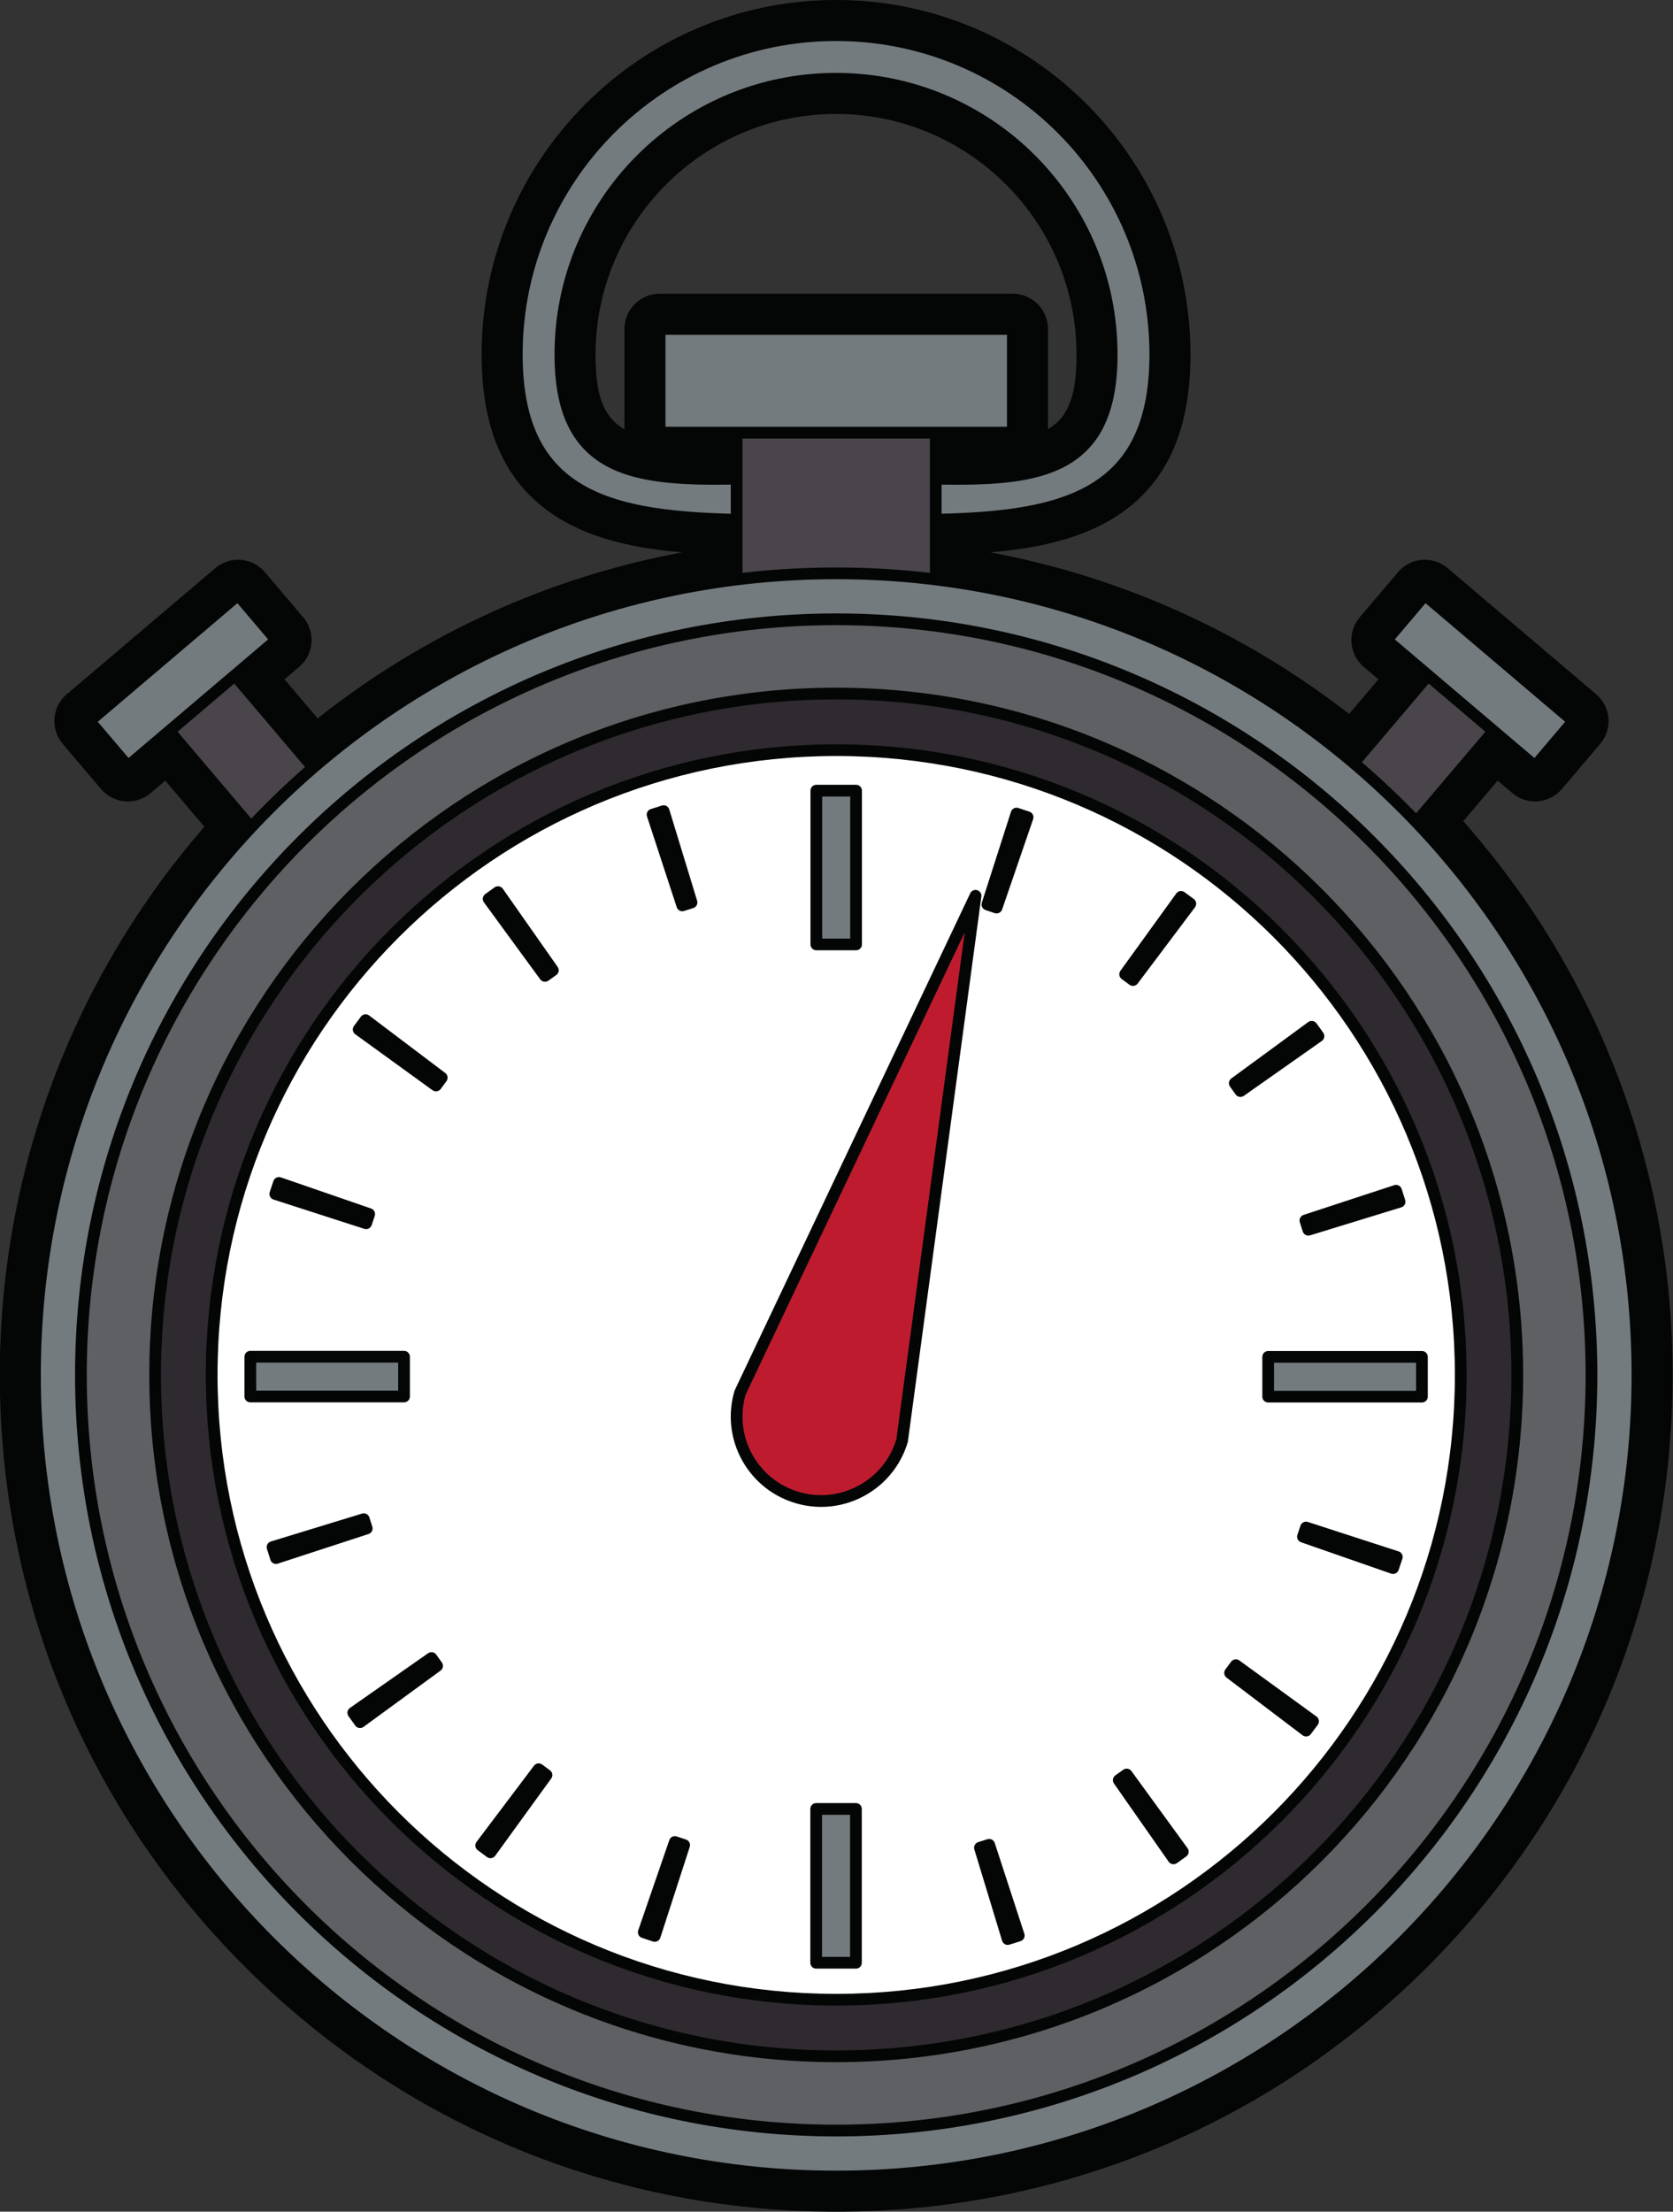 <?xml version="1.0" encoding="UTF-8"?><svg xmlns="http://www.w3.org/2000/svg" xmlns:xlink="http://www.w3.org/1999/xlink" height="377.0" preserveAspectRatio="xMidYMid meet" version="1.0" viewBox="70.0 24.1 285.3 377.0" width="285.3" zoomAndPan="magnify"><rect x="70.0" y="24.1" width="285.3" height="377.0" fill="#333333" stroke="none"/><g><g id="change1_1"><path d="M 212.57 40.523 C 188.305 40.523 168.562 60.27 168.562 84.535 C 168.562 100.004 176.098 102.727 191.93 102.727 C 192.156 102.727 192.387 102.727 192.617 102.727 L 192.617 100.848 L 182.484 100.848 C 180.828 100.848 179.484 99.504 179.484 97.848 L 179.484 80.172 C 179.484 78.516 180.828 77.172 182.484 77.172 L 242.719 77.172 C 244.375 77.172 245.719 78.516 245.719 80.172 L 245.719 97.848 C 245.719 99.504 244.375 100.848 242.719 100.848 L 232.578 100.848 L 232.578 102.727 C 232.809 102.727 233.031 102.727 233.258 102.727 C 249.059 102.727 256.578 100.004 256.578 84.535 C 256.578 60.27 236.84 40.523 212.57 40.523 Z M 212.602 398.105 C 135.605 398.105 72.965 335.465 72.965 258.469 C 72.965 223.812 85.676 190.746 108.816 165.059 L 98.527 152.938 L 93.742 157.004 C 93.199 157.465 92.512 157.715 91.801 157.715 L 91.559 157.703 C 90.766 157.641 90.031 157.262 89.516 156.656 L 82.98 148.953 C 81.906 147.688 82.062 145.797 83.328 144.727 L 108.66 123.223 C 109.227 122.742 109.914 122.512 110.602 122.512 C 111.449 122.512 112.297 122.867 112.891 123.566 L 119.422 131.266 C 120.492 132.527 120.34 134.422 119.074 135.492 L 114.293 139.555 L 123.773 150.727 C 143.578 134.371 167.27 123.887 192.617 120.258 L 192.617 115.609 C 173.23 114.934 155.129 111.148 155.129 84.535 C 155.129 52.859 180.898 27.094 212.57 27.094 C 244.246 27.094 270.016 52.859 270.016 84.535 C 270.016 111.148 251.938 114.934 232.578 115.609 L 232.578 120.258 C 257.492 123.824 280.855 134.043 300.469 149.949 L 309.289 139.555 L 304.508 135.492 C 303.242 134.422 303.09 132.527 304.16 131.266 L 310.691 123.566 C 311.285 122.867 312.133 122.512 312.98 122.512 C 313.668 122.512 314.355 122.742 314.922 123.223 L 340.258 144.727 C 341.52 145.797 341.676 147.688 340.605 148.953 L 334.066 156.656 C 333.551 157.262 332.816 157.641 332.023 157.703 L 331.777 157.715 C 331.07 157.715 330.383 157.465 329.84 157.004 L 325.055 152.938 L 315.551 164.133 C 339.23 189.949 352.238 223.34 352.238 258.469 C 352.238 335.465 289.598 398.105 212.602 398.105" fill="#4b201b"/></g><g id="change2_1"><path d="M 176.484 97.289 C 172.75 95.105 171.562 91.191 171.562 84.535 C 171.562 61.922 189.961 43.523 212.57 43.523 C 235.184 43.523 253.578 61.922 253.578 84.535 C 253.578 91.16 252.406 95.07 248.719 97.258 L 248.719 80.172 C 248.719 76.859 246.031 74.172 242.719 74.172 L 182.484 74.172 C 179.172 74.172 176.484 76.859 176.484 80.172 Z M 212.57 24.094 C 179.242 24.094 152.129 51.207 152.129 84.535 C 152.129 98.031 156.551 107.227 165.645 112.645 C 171.539 116.156 178.801 117.621 186.324 118.254 C 163.609 122.477 142.363 132.145 124.164 146.551 L 118.52 139.902 L 121.02 137.781 C 123.543 135.637 123.852 131.852 121.711 129.324 L 115.176 121.629 C 113.988 120.23 112.301 119.512 110.598 119.512 C 109.227 119.512 107.848 119.977 106.719 120.938 L 81.387 142.438 C 78.859 144.582 78.547 148.367 80.691 150.895 L 87.227 158.598 C 88.258 159.809 89.727 160.566 91.312 160.695 C 91.477 160.707 91.641 160.715 91.805 160.715 C 93.219 160.715 94.598 160.211 95.688 159.289 L 98.184 157.168 L 104.848 165.02 C 82.312 190.969 69.965 223.945 69.965 258.469 C 69.965 296.566 84.801 332.387 111.742 359.328 C 138.684 386.27 174.5 401.105 212.602 401.105 C 250.699 401.105 286.52 386.27 313.461 359.328 C 340.402 332.387 355.238 296.566 355.238 258.469 C 355.238 223.473 342.602 190.16 319.535 164.074 L 325.398 157.168 L 327.895 159.289 C 328.984 160.211 330.363 160.715 331.777 160.715 C 331.941 160.715 332.105 160.707 332.27 160.695 C 333.855 160.566 335.324 159.812 336.355 158.598 L 342.891 150.895 C 345.035 148.367 344.727 144.582 342.199 142.438 L 316.863 120.934 C 315.734 119.977 314.355 119.512 312.984 119.512 C 311.281 119.512 309.594 120.23 308.406 121.629 L 301.871 129.324 C 299.73 131.852 300.039 135.637 302.562 137.781 L 305.062 139.902 L 300.059 145.793 C 282.074 131.809 261.16 122.402 238.867 118.25 C 246.387 117.617 253.637 116.156 259.523 112.641 C 268.602 107.223 273.016 98.031 273.016 84.535 C 273.016 51.207 245.898 24.094 212.57 24.094 Z M 191.93 105.727 C 193.133 105.727 194.363 105.711 195.617 105.688 L 195.617 97.848 L 182.484 97.848 L 182.484 80.172 L 242.719 80.172 L 242.719 97.848 L 229.578 97.848 L 229.578 105.688 C 230.836 105.711 232.059 105.727 233.258 105.727 C 248.848 105.727 259.578 103.078 259.578 84.535 C 259.578 58.57 238.531 37.523 212.57 37.523 C 186.609 37.523 165.562 58.57 165.562 84.535 C 165.562 103.078 176.32 105.727 191.93 105.727 M 212.57 30.094 C 242.641 30.094 267.016 54.469 267.016 84.535 C 267.016 108.672 251.32 112.227 229.578 112.691 L 229.578 122.883 C 256.562 126.227 281.098 137.438 300.836 154.148 L 313.52 139.211 L 306.445 133.207 L 312.98 125.512 L 338.316 147.012 L 331.777 154.715 L 324.711 148.711 L 311.535 164.227 C 334.895 188.742 349.238 221.934 349.238 258.469 C 349.238 333.93 288.062 395.105 212.602 395.105 C 137.141 395.105 75.965 333.93 75.965 258.469 C 75.965 222.379 89.961 189.562 112.816 165.137 L 98.871 148.711 L 91.801 154.715 L 85.27 147.012 L 110.602 125.512 L 117.137 133.207 L 110.062 139.211 L 123.422 154.945 C 143.316 137.793 168.211 126.277 195.617 122.883 L 195.617 112.691 C 173.859 112.23 158.129 108.672 158.129 84.535 C 158.129 54.469 182.504 30.094 212.57 30.094" fill="#040606"/></g><g id="change3_1"><path d="M 165.562 84.535 C 165.562 58.57 186.609 37.523 212.57 37.523 C 238.531 37.523 259.578 58.57 259.578 84.535 C 259.578 110.496 238.562 105.305 212.602 105.305 C 186.641 105.305 165.562 110.496 165.562 84.535 Z M 158.129 84.535 C 158.129 114.602 182.531 112.738 212.602 112.738 C 242.668 112.738 267.016 114.602 267.016 84.535 C 267.016 54.469 242.641 30.094 212.57 30.094 C 182.504 30.094 158.129 54.469 158.129 84.535" fill="#747b7e"/></g><g id="change2_2"><path d="M 165.562 84.535 L 166.562 84.535 C 166.562 71.828 171.711 60.328 180.039 52 C 188.367 43.672 199.863 38.527 212.57 38.523 C 225.277 38.527 236.773 43.672 245.105 52 C 253.434 60.328 258.578 71.824 258.578 84.535 C 258.582 89.074 257.922 92.578 256.742 95.27 C 255.859 97.285 254.691 98.852 253.258 100.102 C 251.105 101.969 248.312 103.133 244.934 103.824 C 241.559 104.516 237.617 104.727 233.266 104.727 C 227.074 104.727 220.055 104.305 212.602 104.305 C 205.145 104.305 198.121 104.73 191.922 104.727 C 188.051 104.727 184.5 104.562 181.387 104.039 C 179.047 103.645 176.957 103.055 175.148 102.195 C 172.434 100.898 170.344 99.039 168.867 96.238 C 167.398 93.438 166.562 89.645 166.562 84.535 L 164.562 84.535 C 164.562 89.266 165.246 93.047 166.57 96.07 C 167.562 98.336 168.922 100.172 170.59 101.609 C 173.09 103.777 176.242 105.051 179.836 105.785 C 183.438 106.52 187.5 106.727 191.922 106.727 C 198.207 106.727 205.219 106.305 212.602 106.305 C 219.98 106.305 226.984 106.727 233.266 106.727 C 237.191 106.727 240.836 106.562 244.121 106.012 C 246.582 105.594 248.848 104.961 250.871 104 C 253.906 102.562 256.391 100.355 258.051 97.168 C 259.719 93.98 260.578 89.855 260.578 84.535 C 260.578 58.02 239.086 36.527 212.57 36.523 C 186.059 36.527 164.562 58.02 164.562 84.535 Z M 158.129 84.535 L 157.129 84.535 C 157.129 91.34 158.355 96.629 160.676 100.723 C 162.41 103.793 164.758 106.168 167.578 107.969 C 171.809 110.668 177.066 112.098 183.039 112.871 C 189.012 113.645 195.719 113.758 202.883 113.762 C 206.039 113.762 209.285 113.738 212.602 113.738 C 215.91 113.738 219.156 113.762 222.312 113.762 C 235.047 113.75 246.316 113.422 254.617 109.586 C 258.766 107.664 262.164 104.816 264.477 100.723 C 266.789 96.629 268.016 91.34 268.012 84.535 C 268.012 53.914 243.191 29.094 212.57 29.094 C 181.949 29.094 157.129 53.914 157.129 84.535 L 159.129 84.535 C 159.129 69.773 165.109 56.422 174.781 46.746 C 184.457 37.07 197.812 31.094 212.57 31.09 C 227.332 31.094 240.688 37.07 250.359 46.746 C 260.031 56.422 266.012 69.773 266.016 84.535 C 266.012 91.105 264.828 96.031 262.734 99.738 C 261.16 102.52 259.074 104.637 256.508 106.281 C 252.656 108.75 247.691 110.137 241.887 110.891 C 236.082 111.641 229.453 111.762 222.312 111.762 C 219.164 111.762 215.918 111.738 212.602 111.738 C 209.277 111.738 206.031 111.762 202.883 111.762 C 190.188 111.77 179.09 111.359 171.387 107.77 C 167.531 105.98 164.52 103.441 162.414 99.738 C 160.316 96.031 159.129 91.105 159.129 84.535 L 158.129 84.535" fill="#040606"/></g><g id="change4_1"><path d="M 229.578 134.008 L 195.617 134.008 L 195.617 91.516 L 229.578 91.516 L 229.578 134.008" fill="#49454b"/></g><g id="change2_3"><path d="M 229.578 134.008 L 229.578 133.008 L 196.617 133.008 L 196.617 92.512 L 228.578 92.512 L 228.578 134.008 L 229.578 134.008 L 229.578 133.008 L 229.578 134.008 L 230.578 134.008 L 230.578 91.516 C 230.578 91.246 230.477 90.996 230.285 90.809 C 230.098 90.617 229.848 90.516 229.578 90.516 L 195.617 90.516 C 195.355 90.516 195.098 90.621 194.91 90.805 C 194.727 90.992 194.617 91.25 194.617 91.516 L 194.617 134.008 C 194.617 134.273 194.723 134.527 194.91 134.715 C 195.102 134.902 195.352 135.008 195.617 135.008 L 229.578 135.008 C 229.848 135.008 230.098 134.902 230.285 134.715 C 230.477 134.527 230.578 134.273 230.578 134.008 L 229.578 134.008" fill="#040606"/></g><g id="change3_2"><path d="M 242.719 97.848 L 182.484 97.848 L 182.484 80.172 L 242.719 80.172 L 242.719 97.848" fill="#747b7e"/></g><g id="change2_4"><path d="M 242.719 97.848 L 242.719 96.848 L 183.484 96.848 L 183.484 81.172 L 241.719 81.172 L 241.719 97.848 L 242.719 97.848 L 242.719 96.848 L 242.719 97.848 L 243.719 97.848 L 243.719 80.172 C 243.719 79.906 243.613 79.652 243.426 79.465 C 243.238 79.277 242.984 79.172 242.719 79.172 L 182.484 79.172 C 182.223 79.172 181.965 79.277 181.777 79.465 C 181.59 79.652 181.484 79.906 181.484 80.172 L 181.484 97.848 C 181.484 98.113 181.59 98.367 181.777 98.555 C 181.965 98.742 182.219 98.848 182.484 98.848 L 242.719 98.848 C 242.984 98.848 243.238 98.742 243.426 98.555 C 243.613 98.367 243.719 98.113 243.719 97.848 L 242.719 97.848" fill="#040606"/></g><g id="change4_2"><path d="M 296.648 159.082 L 307.844 168.578 L 327.66 145.234 L 316.469 135.73 L 296.648 159.082" fill="#49454b"/></g><g id="change2_5"><path d="M 296.648 159.082 L 296.004 159.844 L 307.195 169.34 C 307.398 169.512 307.656 169.598 307.922 169.574 C 308.188 169.555 308.43 169.43 308.605 169.227 L 328.422 145.883 C 328.594 145.676 328.68 145.418 328.656 145.152 C 328.637 144.887 328.512 144.645 328.309 144.473 L 317.117 134.969 C 316.695 134.613 316.062 134.664 315.707 135.086 L 295.887 158.434 C 295.531 158.855 295.582 159.484 296.004 159.844 L 296.648 159.082 L 297.414 159.73 L 316.582 137.141 L 326.25 145.348 L 307.727 167.168 L 297.297 158.32 L 296.648 159.082 L 297.414 159.73 L 296.648 159.082" fill="#040606"/></g><g id="change3_3"><path d="M 306.445 133.207 L 331.777 154.715 L 338.316 147.012 L 312.98 125.512 L 306.445 133.207" fill="#747b7e"/></g><g id="change2_6"><path d="M 306.445 133.207 L 305.801 133.969 L 331.133 155.477 C 331.336 155.648 331.594 155.734 331.859 155.711 C 332.129 155.688 332.367 155.566 332.543 155.363 L 339.078 147.66 C 339.25 147.453 339.336 147.195 339.312 146.93 C 339.289 146.664 339.168 146.422 338.965 146.25 L 313.629 124.746 C 313.207 124.391 312.574 124.441 312.219 124.863 L 305.684 132.559 C 305.328 132.98 305.379 133.609 305.801 133.969 L 306.445 133.207 L 307.211 133.855 L 313.098 126.918 L 336.906 147.129 L 331.664 153.305 L 307.094 132.445 L 306.445 133.207 L 307.211 133.855 L 306.445 133.207" fill="#040606"/></g><g id="change4_3"><path d="M 126.934 159.082 L 115.738 168.578 L 95.922 145.234 L 107.113 135.73 L 126.934 159.082" fill="#49454b"/></g><g id="change2_7"><path d="M 126.934 159.082 L 126.285 158.32 L 115.852 167.168 L 97.332 145.348 L 106.996 137.141 L 126.168 159.73 L 126.934 159.082 L 126.285 158.32 L 126.934 159.082 L 127.695 158.434 L 107.875 135.086 C 107.52 134.664 106.887 134.613 106.465 134.969 L 95.273 144.473 C 94.852 144.828 94.801 145.461 95.16 145.883 L 114.977 169.227 C 115.332 169.645 115.965 169.695 116.387 169.34 L 127.578 159.844 C 127.781 159.672 127.906 159.43 127.93 159.164 C 127.949 158.898 127.867 158.637 127.695 158.434 L 126.934 159.082" fill="#040606"/></g><g id="change3_4"><path d="M 117.137 133.207 L 91.801 154.715 L 85.27 147.012 L 110.602 125.512 L 117.137 133.207" fill="#747b7e"/></g><g id="change2_8"><path d="M 117.137 133.207 L 116.488 132.445 L 91.918 153.305 L 86.676 147.129 L 110.484 126.918 L 116.371 133.855 L 117.137 133.207 L 116.488 132.445 L 117.137 133.207 L 117.898 132.559 L 111.363 124.863 C 111.008 124.441 110.375 124.391 109.953 124.746 L 84.621 146.25 C 84.199 146.605 84.148 147.238 84.504 147.656 L 91.039 155.359 C 91.211 155.566 91.453 155.688 91.719 155.711 C 91.988 155.734 92.246 155.648 92.449 155.477 L 117.781 133.969 C 117.984 133.797 118.109 133.555 118.133 133.289 C 118.152 133.023 118.07 132.762 117.898 132.559 L 117.137 133.207" fill="#040606"/></g><g id="change3_5"><path d="M 349.238 258.469 C 349.238 333.93 288.062 395.105 212.602 395.105 C 137.141 395.105 75.965 333.93 75.965 258.469 C 75.965 183.008 137.141 121.832 212.602 121.832 C 288.062 121.832 349.238 183.008 349.238 258.469" fill="#747b7e"/></g><g id="change2_9"><path d="M 349.238 258.469 L 348.238 258.469 C 348.238 295.926 333.059 329.828 308.508 354.379 C 283.961 378.926 250.059 394.105 212.602 394.105 C 175.141 394.105 141.238 378.926 116.691 354.379 C 92.145 329.828 76.965 295.926 76.961 258.469 C 76.965 221.012 92.145 187.105 116.691 162.559 C 141.238 138.012 175.141 122.832 212.602 122.832 C 250.059 122.832 283.961 138.012 308.508 162.559 C 333.059 187.105 348.238 221.012 348.238 258.469 L 350.238 258.469 C 350.238 182.453 288.613 120.832 212.602 120.832 C 136.586 120.832 74.965 182.453 74.965 258.469 C 74.965 334.48 136.586 396.105 212.602 396.105 C 288.613 396.105 350.238 334.48 350.238 258.469 L 349.238 258.469" fill="#040606"/></g><g id="change5_1"><path d="M 341.398 258.469 C 341.398 329.602 283.734 387.27 212.602 387.27 C 141.465 387.27 83.797 329.602 83.797 258.469 C 83.797 187.336 141.465 129.664 212.602 129.664 C 283.734 129.664 341.398 187.336 341.398 258.469" fill="#5e6063"/></g><g id="change2_10"><path d="M 341.398 258.469 L 340.398 258.469 C 340.398 293.762 326.098 325.707 302.969 348.836 C 279.84 371.965 247.895 386.27 212.602 386.27 C 177.305 386.27 145.359 371.965 122.23 348.836 C 99.102 325.707 84.801 293.762 84.797 258.469 C 84.801 223.176 99.102 191.23 122.23 168.098 C 145.359 144.969 177.305 130.664 212.602 130.664 C 247.895 130.668 279.84 144.969 302.969 168.098 C 326.098 191.23 340.398 223.176 340.398 258.469 L 342.398 258.469 C 342.398 186.781 284.289 128.668 212.602 128.664 C 140.91 128.668 82.801 186.781 82.797 258.469 C 82.801 330.152 140.91 388.27 212.602 388.27 C 284.289 388.27 342.398 330.152 342.398 258.469 L 341.398 258.469" fill="#040606"/></g><g id="change6_1"><path d="M 328.746 258.469 C 328.746 322.613 276.742 374.613 212.602 374.613 C 148.457 374.613 96.457 322.613 96.457 258.469 C 96.457 194.324 148.457 142.32 212.602 142.32 C 276.742 142.32 328.746 194.324 328.746 258.469" fill="#2f2a2f"/></g><g id="change2_11"><path d="M 328.746 258.469 L 327.746 258.469 C 327.746 290.27 314.859 319.047 294.02 339.887 C 273.18 360.727 244.398 373.613 212.602 373.613 C 180.801 373.613 152.02 360.727 131.18 339.887 C 110.344 319.047 97.457 290.27 97.453 258.469 C 97.457 226.672 110.344 197.891 131.18 177.051 C 152.02 156.211 180.801 143.324 212.602 143.32 C 244.398 143.324 273.18 156.211 294.02 177.051 C 314.859 197.891 327.746 226.672 327.746 258.469 L 329.746 258.469 C 329.746 193.773 277.297 141.324 212.602 141.32 C 147.902 141.324 95.457 193.773 95.457 258.469 C 95.457 323.164 147.902 375.613 212.602 375.613 C 277.297 375.613 329.746 323.164 329.746 258.469 L 328.746 258.469" fill="#040606"/></g><g id="change7_1"><path d="M 319.102 258.469 C 319.102 317.289 271.422 364.973 212.602 364.973 C 153.781 364.973 106.102 317.289 106.102 258.469 C 106.102 199.648 153.781 151.973 212.602 151.973 C 271.422 151.973 319.102 199.648 319.102 258.469" fill="#fff"/></g><g id="change2_12"><path d="M 319.102 258.469 L 318.102 258.469 C 318.102 287.605 306.293 313.977 287.199 333.07 C 268.105 352.164 241.738 363.969 212.602 363.973 C 183.465 363.969 157.094 352.164 138 333.07 C 118.906 313.977 107.102 287.605 107.098 258.469 C 107.102 229.332 118.906 202.965 138 183.871 C 157.094 164.777 183.465 152.973 212.602 152.969 C 241.734 152.973 268.105 164.777 287.199 183.871 C 306.293 202.965 318.102 229.332 318.102 258.469 L 320.102 258.469 C 320.102 199.098 271.973 150.973 212.602 150.973 C 153.23 150.973 105.102 199.098 105.102 258.469 C 105.102 317.84 153.23 365.969 212.602 365.969 C 271.973 365.969 320.102 317.84 320.102 258.469 L 319.102 258.469" fill="#040606"/></g><g id="change3_6"><path d="M 186.355 178.43 L 181.285 162.965 C 181.914 162.758 182.539 162.562 183.176 162.363 L 187.926 177.93 C 187.398 178.09 186.879 178.258 186.355 178.43 Z M 239.949 178.801 C 239.43 178.617 238.906 178.441 238.383 178.277 L 243.355 162.781 C 243.98 162.98 244.609 163.191 245.238 163.406 Z M 162.938 190.449 L 153.332 177.32 C 153.859 176.93 154.395 176.551 154.93 176.172 L 164.277 189.492 C 163.828 189.809 163.383 190.133 162.938 190.449 Z M 263.211 191.156 C 262.766 190.82 262.32 190.488 261.871 190.172 L 271.402 176.98 C 271.938 177.363 272.465 177.758 272.988 178.145 Z M 144.348 209.133 L 131.168 199.586 C 131.559 199.047 131.949 198.52 132.348 197.992 L 145.328 207.801 C 145 208.242 144.672 208.688 144.348 209.133 Z M 281.527 210.086 C 281.215 209.629 280.895 209.184 280.566 208.738 L 293.688 199.121 C 294.078 199.648 294.465 200.184 294.84 200.723 Z M 132.434 232.613 L 116.941 227.617 C 117.148 226.988 117.355 226.363 117.57 225.738 L 132.957 231.043 C 132.777 231.566 132.602 232.094 132.434 232.613 Z M 293.117 233.723 C 292.953 233.188 292.785 232.664 292.613 232.145 L 308.074 227.07 C 308.281 227.691 308.48 228.312 308.672 228.945 Z M 117.062 289.684 C 116.863 289.062 116.664 288.438 116.477 287.816 L 132.035 283.059 C 132.195 283.586 132.359 284.113 132.535 284.637 Z M 307.562 291.395 L 292.195 286.043 C 292.375 285.523 292.551 285.004 292.719 284.48 L 308.195 289.496 C 307.988 290.133 307.781 290.77 307.562 291.395 Z M 131.395 317.66 C 131.008 317.133 130.621 316.594 130.242 316.055 L 143.578 306.727 C 143.895 307.176 144.215 307.621 144.535 308.062 Z M 292.738 319.098 L 279.77 309.266 C 280.105 308.824 280.434 308.387 280.758 307.941 L 293.918 317.512 C 293.527 318.047 293.137 318.574 292.738 319.098 Z M 153.641 339.844 C 153.105 339.457 152.578 339.062 152.062 338.668 L 161.859 325.684 C 162.305 326.02 162.746 326.348 163.195 326.668 Z M 270.113 340.875 L 260.781 327.539 C 261.234 327.223 261.688 326.902 262.133 326.574 L 271.711 339.734 C 271.184 340.117 270.648 340.496 270.113 340.875 Z M 181.652 354.098 C 181.027 353.891 180.406 353.688 179.781 353.469 L 185.086 338.086 C 185.613 338.27 186.145 338.438 186.672 338.609 Z M 241.848 354.629 L 237.113 339.059 C 237.645 338.898 238.164 338.73 238.688 338.562 L 243.734 354.031 C 243.105 354.234 242.477 354.434 241.848 354.629" fill="#747b7e"/></g><g id="change2_13"><path d="M 186.355 178.43 L 187.305 178.117 L 182.234 162.652 L 181.285 162.965 L 181.598 163.914 C 182.219 163.711 182.84 163.516 183.469 163.32 L 183.176 162.363 L 182.219 162.656 L 186.969 178.223 L 187.926 177.93 L 187.637 176.973 C 187.098 177.137 186.57 177.305 186.043 177.477 L 186.355 178.43 L 187.305 178.117 L 186.355 178.43 L 186.66 179.379 C 187.184 179.211 187.699 179.043 188.215 178.887 C 188.473 178.809 188.684 178.637 188.809 178.398 C 188.934 178.164 188.961 177.895 188.883 177.637 L 184.129 162.074 C 184.051 161.816 183.879 161.605 183.641 161.48 C 183.406 161.355 183.133 161.332 182.879 161.41 C 182.242 161.605 181.609 161.805 180.973 162.016 C 180.445 162.188 180.164 162.75 180.336 163.277 L 185.402 178.738 C 185.574 179.266 186.137 179.551 186.66 179.379 Z M 239.949 178.801 L 240.281 177.855 C 239.754 177.672 239.223 177.492 238.68 177.324 L 238.383 178.277 L 239.332 178.582 L 244.305 163.086 L 243.355 162.781 L 243.051 163.734 C 243.672 163.934 244.293 164.141 244.914 164.352 L 245.238 163.406 L 244.293 163.082 L 239.004 178.477 L 239.949 178.801 L 240.281 177.855 L 239.949 178.801 L 240.895 179.125 L 246.184 163.73 C 246.27 163.477 246.254 163.207 246.137 162.969 C 246.02 162.727 245.812 162.547 245.562 162.461 C 244.93 162.242 244.293 162.031 243.656 161.828 C 243.133 161.66 242.57 161.949 242.402 162.477 L 237.43 177.973 C 237.348 178.227 237.371 178.5 237.492 178.738 C 237.617 178.973 237.824 179.148 238.082 179.23 C 238.594 179.395 239.105 179.566 239.621 179.746 C 239.875 179.832 240.148 179.816 240.387 179.699 C 240.629 179.582 240.809 179.379 240.895 179.125 Z M 162.938 190.449 L 163.742 189.859 L 154.141 176.73 L 153.332 177.32 L 153.93 178.121 C 154.445 177.738 154.973 177.363 155.508 176.988 L 154.93 176.172 L 154.109 176.742 L 163.461 190.066 L 164.277 189.492 L 163.703 188.672 C 163.246 188.996 162.797 189.32 162.352 189.641 L 162.938 190.449 L 163.742 189.859 L 162.938 190.449 L 163.523 191.262 C 163.965 190.941 164.41 190.621 164.852 190.312 C 165.07 190.156 165.219 189.93 165.266 189.664 C 165.309 189.402 165.25 189.137 165.098 188.918 L 155.746 175.594 C 155.594 175.375 155.363 175.23 155.102 175.184 C 154.836 175.141 154.57 175.199 154.352 175.352 C 153.812 175.734 153.273 176.117 152.734 176.516 C 152.293 176.844 152.199 177.469 152.523 177.91 L 162.129 191.043 C 162.453 191.484 163.078 191.582 163.523 191.262 Z M 263.211 191.156 L 263.812 190.359 C 263.363 190.02 262.91 189.684 262.453 189.355 L 261.871 190.172 L 262.684 190.754 L 272.211 177.566 L 271.402 176.98 L 270.82 177.797 C 271.344 178.168 271.867 178.559 272.391 178.949 L 272.988 178.145 L 272.188 177.547 L 262.41 190.555 L 263.211 191.156 L 263.812 190.359 L 263.211 191.156 L 264.008 191.758 L 273.789 178.746 C 273.949 178.531 274.016 178.27 273.977 178.004 C 273.938 177.738 273.801 177.504 273.586 177.344 C 273.059 176.953 272.527 176.559 271.984 176.168 C 271.535 175.848 270.914 175.949 270.594 176.395 L 261.062 189.586 C 260.906 189.801 260.844 190.066 260.887 190.332 C 260.93 190.594 261.074 190.828 261.289 190.984 C 261.73 191.297 262.168 191.621 262.605 191.953 C 262.816 192.113 263.082 192.184 263.348 192.145 C 263.613 192.109 263.848 191.969 264.008 191.758 Z M 144.348 209.133 L 144.934 208.32 L 131.754 198.773 L 131.168 199.586 L 131.977 200.172 C 132.363 199.641 132.75 199.117 133.145 198.598 L 132.348 197.992 L 131.742 198.793 L 144.727 208.598 L 145.328 207.801 L 144.527 207.203 C 144.195 207.648 143.867 208.094 143.539 208.539 L 144.348 209.133 L 144.934 208.32 L 144.348 209.133 L 145.156 209.723 C 145.477 209.277 145.805 208.836 146.133 208.398 C 146.461 207.961 146.371 207.332 145.934 207.004 L 132.949 197.195 C 132.508 196.863 131.883 196.949 131.547 197.391 C 131.148 197.918 130.75 198.453 130.355 198.996 C 130.031 199.445 130.133 200.07 130.582 200.395 L 143.762 209.941 C 144.207 210.266 144.828 210.164 145.156 209.723 Z M 281.527 210.086 L 282.352 209.516 C 282.027 209.047 281.699 208.594 281.371 208.148 L 280.566 208.738 L 281.156 209.547 L 294.277 199.93 L 293.688 199.121 L 292.887 199.719 C 293.27 200.238 293.648 200.766 294.02 201.297 L 294.84 200.723 L 294.266 199.902 L 280.953 209.266 L 281.527 210.086 L 282.352 209.516 L 281.527 210.086 L 282.105 210.902 L 295.414 201.539 C 295.867 201.223 295.977 200.598 295.656 200.145 C 295.277 199.602 294.891 199.062 294.488 198.527 C 294.16 198.086 293.539 197.992 293.098 198.316 L 279.977 207.934 C 279.758 208.09 279.617 208.324 279.578 208.59 C 279.535 208.852 279.602 209.117 279.762 209.332 C 280.086 209.773 280.398 210.211 280.707 210.652 C 280.859 210.871 281.09 211.02 281.355 211.066 C 281.617 211.113 281.887 211.055 282.105 210.902 Z M 132.434 232.613 L 132.738 231.664 L 117.25 226.668 L 116.941 227.617 L 117.895 227.93 C 118.098 227.301 118.305 226.68 118.516 226.062 L 117.57 225.738 L 117.242 226.684 L 132.633 231.988 L 132.957 231.043 L 132.012 230.719 C 131.828 231.242 131.648 231.777 131.48 232.312 L 132.434 232.613 L 132.738 231.664 L 132.434 232.613 L 133.387 232.918 C 133.551 232.406 133.723 231.887 133.902 231.367 C 134.082 230.844 133.805 230.277 133.281 230.098 L 117.895 224.793 C 117.645 224.707 117.367 224.723 117.133 224.84 C 116.895 224.953 116.711 225.164 116.625 225.414 C 116.406 226.047 116.199 226.68 115.992 227.309 C 115.91 227.562 115.93 227.836 116.051 228.074 C 116.176 228.312 116.383 228.488 116.637 228.57 L 132.125 233.566 C 132.379 233.648 132.652 233.625 132.891 233.504 C 133.129 233.383 133.305 233.172 133.387 232.918 Z M 293.117 233.723 L 294.074 233.426 C 293.906 232.887 293.734 232.355 293.562 231.828 L 292.613 232.145 L 292.926 233.094 L 308.387 228.02 L 308.074 227.07 L 307.125 227.387 C 307.328 228 307.527 228.613 307.715 229.234 L 308.672 228.945 L 308.379 227.992 L 292.824 232.766 L 293.117 233.723 L 294.074 233.426 L 293.117 233.723 L 293.41 234.676 L 308.965 229.902 C 309.492 229.742 309.789 229.188 309.629 228.656 C 309.434 228.016 309.23 227.383 309.023 226.754 C 308.848 226.234 308.285 225.949 307.762 226.121 L 292.301 231.191 C 292.047 231.273 291.84 231.453 291.723 231.691 C 291.602 231.93 291.578 232.203 291.664 232.457 C 291.832 232.973 292 233.488 292.16 234.016 C 292.324 234.543 292.883 234.84 293.41 234.676 Z M 117.062 289.684 L 118.016 289.375 C 117.816 288.758 117.621 288.141 117.434 287.523 L 116.477 287.816 L 116.77 288.773 L 132.328 284.012 L 132.035 283.059 L 131.078 283.348 C 131.238 283.879 131.41 284.418 131.586 284.953 L 132.535 284.637 L 132.227 283.688 L 116.754 288.73 L 117.062 289.684 L 118.016 289.375 L 117.062 289.684 L 117.375 290.633 L 132.844 285.586 C 133.098 285.504 133.309 285.324 133.43 285.086 C 133.547 284.848 133.566 284.574 133.484 284.32 C 133.312 283.809 133.148 283.285 132.992 282.766 C 132.914 282.512 132.742 282.301 132.504 282.176 C 132.27 282.047 131.996 282.02 131.742 282.102 L 116.184 286.863 C 115.656 287.023 115.359 287.582 115.52 288.109 C 115.711 288.734 115.91 289.367 116.113 289.992 C 116.195 290.246 116.371 290.453 116.609 290.574 C 116.848 290.695 117.121 290.719 117.375 290.633 Z M 307.562 291.395 L 307.891 290.449 L 292.523 285.098 L 292.195 286.043 L 293.141 286.371 C 293.32 285.844 293.5 285.316 293.668 284.781 L 292.719 284.48 L 292.406 285.43 L 307.891 290.449 L 308.195 289.496 L 307.246 289.188 C 307.039 289.82 306.836 290.449 306.617 291.059 L 307.562 291.395 L 307.891 290.449 L 307.562 291.395 L 308.504 291.727 C 308.73 291.086 308.941 290.441 309.148 289.809 C 309.23 289.555 309.211 289.281 309.09 289.043 C 308.969 288.805 308.758 288.629 308.504 288.547 L 293.023 283.527 C 292.77 283.445 292.496 283.469 292.262 283.59 C 292.023 283.711 291.844 283.918 291.766 284.176 C 291.598 284.691 291.43 285.203 291.25 285.715 C 291.07 286.238 291.344 286.805 291.867 286.988 L 307.23 292.336 C 307.75 292.52 308.316 292.246 308.504 291.727 Z M 131.395 317.66 L 132.203 317.07 C 131.82 316.547 131.438 316.016 131.062 315.48 L 130.242 316.055 L 130.816 316.871 L 144.152 307.543 L 143.578 306.727 L 142.762 307.301 C 143.078 307.75 143.398 308.203 143.73 308.652 L 144.535 308.062 L 143.945 307.258 L 130.805 316.852 L 131.395 317.66 L 132.203 317.07 L 131.395 317.66 L 131.984 318.469 L 145.125 308.871 C 145.344 308.715 145.484 308.48 145.523 308.219 C 145.566 307.953 145.5 307.688 145.344 307.473 C 145.027 307.039 144.715 306.598 144.398 306.148 C 144.078 305.695 143.461 305.59 143.008 305.906 L 129.672 315.234 C 129.453 315.383 129.305 315.617 129.258 315.879 C 129.215 316.137 129.273 316.41 129.426 316.625 C 129.809 317.172 130.195 317.715 130.586 318.25 C 130.914 318.695 131.539 318.793 131.984 318.469 Z M 292.738 319.098 L 293.344 318.297 L 280.375 308.469 L 279.77 309.266 L 280.566 309.871 C 280.902 309.426 281.234 308.98 281.562 308.531 L 280.758 307.941 L 280.168 308.75 L 293.328 318.316 L 293.918 317.512 L 293.105 316.922 C 292.727 317.453 292.336 317.977 291.941 318.488 L 292.738 319.098 L 293.344 318.297 L 292.738 319.098 L 293.531 319.703 C 293.934 319.176 294.332 318.641 294.727 318.098 C 295.051 317.648 294.953 317.023 294.508 316.699 L 281.344 307.133 C 280.895 306.809 280.273 306.906 279.945 307.352 C 279.629 307.793 279.305 308.227 278.973 308.66 C 278.812 308.871 278.742 309.137 278.777 309.402 C 278.816 309.664 278.953 309.902 279.164 310.062 L 292.133 319.895 C 292.574 320.227 293.199 320.141 293.531 319.703 Z M 153.641 339.844 L 154.23 339.035 C 153.699 338.648 153.176 338.262 152.668 337.875 L 152.062 338.668 L 152.859 339.273 L 162.66 326.285 L 161.859 325.684 L 161.258 326.48 C 161.703 326.816 162.156 327.152 162.613 327.48 L 163.195 326.668 L 162.387 326.082 L 152.832 339.258 L 153.641 339.844 L 154.23 339.035 L 153.641 339.844 L 154.449 340.43 L 164.004 327.254 C 164.16 327.039 164.227 326.77 164.184 326.508 C 164.141 326.242 163.996 326.012 163.777 325.855 C 163.34 325.543 162.902 325.219 162.465 324.883 C 162.25 324.723 161.988 324.652 161.723 324.691 C 161.461 324.727 161.223 324.867 161.062 325.078 L 151.262 338.066 C 150.93 338.508 151.016 339.133 151.453 339.465 C 151.98 339.867 152.516 340.262 153.051 340.652 C 153.266 340.809 153.531 340.871 153.797 340.832 C 154.059 340.789 154.293 340.645 154.449 340.43 Z M 270.113 340.875 L 270.934 340.301 L 261.602 326.969 L 260.781 327.539 L 261.359 328.359 C 261.812 328.039 262.27 327.715 262.723 327.383 L 262.133 326.574 L 261.324 327.164 L 270.902 340.324 L 271.711 339.734 L 271.125 338.922 C 270.598 339.305 270.07 339.68 269.535 340.059 L 270.113 340.875 L 270.934 340.301 L 270.113 340.875 L 270.691 341.691 C 271.23 341.312 271.766 340.93 272.297 340.543 C 272.512 340.387 272.656 340.156 272.699 339.891 C 272.738 339.629 272.676 339.359 272.52 339.145 L 262.941 325.988 C 262.781 325.77 262.551 325.629 262.285 325.59 C 262.023 325.547 261.758 325.609 261.543 325.77 C 261.105 326.09 260.656 326.406 260.207 326.723 C 259.758 327.039 259.648 327.664 259.965 328.113 L 269.297 341.449 C 269.449 341.668 269.68 341.812 269.945 341.859 C 270.207 341.906 270.477 341.844 270.691 341.691 Z M 181.652 354.098 L 181.965 353.145 C 181.34 352.941 180.723 352.738 180.113 352.523 L 179.781 353.469 L 180.73 353.793 L 186.031 338.41 L 185.086 338.086 L 184.758 339.027 C 185.297 339.215 185.832 339.391 186.363 339.562 L 186.672 338.609 L 185.719 338.305 L 180.703 353.785 L 181.652 354.098 L 181.965 353.145 L 181.652 354.098 L 182.605 354.402 L 187.621 338.918 C 187.793 338.395 187.504 337.832 186.98 337.66 C 186.449 337.488 185.93 337.316 185.414 337.141 C 185.16 337.051 184.891 337.066 184.648 337.184 C 184.41 337.301 184.227 337.504 184.141 337.758 L 178.836 353.145 C 178.656 353.664 178.934 354.23 179.453 354.414 C 180.09 354.633 180.719 354.84 181.344 355.043 C 181.598 355.129 181.867 355.109 182.105 354.988 C 182.344 354.867 182.523 354.656 182.605 354.402 Z M 241.848 354.629 L 242.805 354.336 L 238.07 338.766 L 237.113 339.059 L 237.402 340.016 C 237.941 339.852 238.469 339.684 238.992 339.516 L 238.688 338.562 L 237.734 338.871 L 242.785 354.344 L 243.734 354.031 L 243.426 353.082 C 242.805 353.281 242.18 353.48 241.555 353.672 L 241.848 354.629 L 242.805 354.336 L 241.848 354.629 L 242.141 355.582 C 242.773 355.387 243.406 355.188 244.043 354.984 C 244.297 354.902 244.504 354.727 244.625 354.488 C 244.746 354.25 244.766 353.977 244.684 353.723 L 239.637 338.254 C 239.465 337.73 238.902 337.441 238.379 337.609 C 237.855 337.777 237.344 337.945 236.828 338.098 C 236.57 338.176 236.359 338.348 236.234 338.586 C 236.105 338.82 236.082 339.09 236.156 339.348 L 240.891 354.918 C 240.969 355.172 241.141 355.383 241.379 355.512 C 241.613 355.637 241.887 355.66 242.141 355.582 L 241.848 354.629" fill="#040606"/></g><g id="change3_7"><path d="M 215.988 185.086 L 209.211 185.086 L 209.211 158.871 L 215.988 158.871 L 215.988 185.086" fill="#747b7e"/></g><g id="change2_14"><path d="M 215.988 185.086 L 215.988 184.086 L 210.211 184.086 L 210.211 159.871 L 214.988 159.871 L 214.988 185.086 L 215.988 185.086 L 215.988 184.086 L 215.988 185.086 L 216.988 185.086 L 216.988 158.871 C 216.988 158.605 216.887 158.352 216.695 158.164 C 216.508 157.977 216.258 157.871 215.988 157.871 L 209.211 157.871 C 208.945 157.871 208.691 157.977 208.504 158.164 C 208.316 158.352 208.211 158.605 208.211 158.871 L 208.211 185.086 C 208.211 185.352 208.316 185.602 208.504 185.789 C 208.691 185.98 208.945 186.082 209.211 186.082 L 215.988 186.082 C 216.258 186.082 216.508 185.98 216.695 185.789 C 216.887 185.602 216.988 185.352 216.988 185.086 L 215.988 185.086" fill="#040606"/></g><g id="change3_8"><path d="M 215.965 358.668 L 209.184 358.668 L 209.184 332.449 L 215.965 332.449 L 215.965 358.668" fill="#747b7e"/></g><g id="change2_15"><path d="M 215.965 358.668 L 215.965 357.668 L 210.18 357.668 L 210.18 333.449 L 214.965 333.449 L 214.965 358.668 L 215.965 358.668 L 215.965 357.668 L 215.965 358.668 L 216.961 358.668 L 216.961 332.449 C 216.961 332.184 216.859 331.934 216.672 331.742 C 216.48 331.555 216.23 331.449 215.965 331.449 L 209.184 331.449 C 208.918 331.449 208.66 331.559 208.473 331.742 C 208.289 331.93 208.184 332.188 208.184 332.449 L 208.184 358.668 C 208.184 358.938 208.285 359.188 208.477 359.379 C 208.664 359.566 208.914 359.668 209.184 359.668 L 215.965 359.668 C 216.23 359.668 216.48 359.566 216.672 359.379 C 216.859 359.188 216.961 358.938 216.961 358.668 L 215.965 358.668" fill="#040606"/></g><g id="change3_9"><path d="M 286.266 262.172 L 286.266 255.391 L 312.484 255.391 L 312.484 262.172 L 286.266 262.172" fill="#747b7e"/></g><g id="change2_16"><path d="M 286.266 262.172 L 287.266 262.172 L 287.266 256.391 L 311.484 256.391 L 311.484 261.172 L 286.266 261.172 L 286.266 262.172 L 287.266 262.172 L 286.266 262.172 L 286.266 263.168 L 312.484 263.168 C 312.75 263.168 313.004 263.066 313.191 262.879 C 313.379 262.688 313.484 262.438 313.484 262.172 L 313.484 255.391 C 313.484 255.125 313.379 254.871 313.191 254.684 C 313.004 254.496 312.75 254.391 312.484 254.391 L 286.266 254.391 C 286.004 254.391 285.746 254.496 285.559 254.684 C 285.371 254.871 285.266 255.129 285.266 255.391 L 285.266 262.172 C 285.266 262.438 285.371 262.688 285.559 262.879 C 285.746 263.066 286 263.168 286.266 263.168 L 286.266 262.172" fill="#040606"/></g><g id="change3_10"><path d="M 112.688 262.145 L 112.688 255.363 L 138.902 255.363 L 138.902 262.145 L 112.688 262.145" fill="#747b7e"/></g><g id="change2_17"><path d="M 112.688 262.145 L 113.688 262.145 L 113.688 256.363 L 137.902 256.363 L 137.902 261.145 L 112.688 261.145 L 112.688 262.145 L 113.688 262.145 L 112.688 262.145 L 112.688 263.145 L 138.902 263.145 C 139.172 263.145 139.422 263.039 139.609 262.852 C 139.801 262.664 139.902 262.41 139.902 262.145 L 139.902 255.363 C 139.902 255.098 139.801 254.844 139.609 254.656 C 139.422 254.469 139.172 254.363 138.902 254.363 L 112.688 254.363 C 112.426 254.363 112.168 254.469 111.98 254.656 C 111.793 254.844 111.688 255.102 111.688 255.363 L 111.688 262.145 C 111.688 262.41 111.793 262.664 111.98 262.852 C 112.168 263.039 112.422 263.145 112.688 263.145 L 112.688 262.145" fill="#040606"/></g><g id="change8_1"><path d="M 223.84 269.652 C 221.57 277.277 213.559 281.625 205.93 279.363 C 198.305 277.102 193.953 269.09 196.219 261.465 L 236.359 176.793 L 223.84 269.652" fill="#be1c2e"/></g><g id="change2_18"><path d="M 223.84 269.652 L 222.879 269.367 C 221.148 275.191 215.812 278.961 210.031 278.961 C 208.77 278.961 207.484 278.781 206.215 278.402 C 200.387 276.676 196.617 271.344 196.617 265.566 C 196.617 264.305 196.797 263.023 197.176 261.75 L 196.219 261.465 L 197.121 261.891 L 234.512 183.031 L 222.848 269.52 L 223.84 269.652 L 222.879 269.367 L 223.84 269.652 L 224.828 269.785 L 237.352 176.926 C 237.418 176.438 237.117 175.973 236.645 175.836 C 236.176 175.695 235.668 175.918 235.457 176.363 L 195.316 261.035 L 195.262 261.176 C 194.824 262.637 194.617 264.117 194.617 265.566 C 194.617 272.211 198.953 278.332 205.645 280.32 C 207.105 280.754 208.578 280.961 210.031 280.961 C 216.68 280.961 222.805 276.629 224.797 269.938 L 224.828 269.785 L 223.84 269.652" fill="#040606"/></g></g></svg>